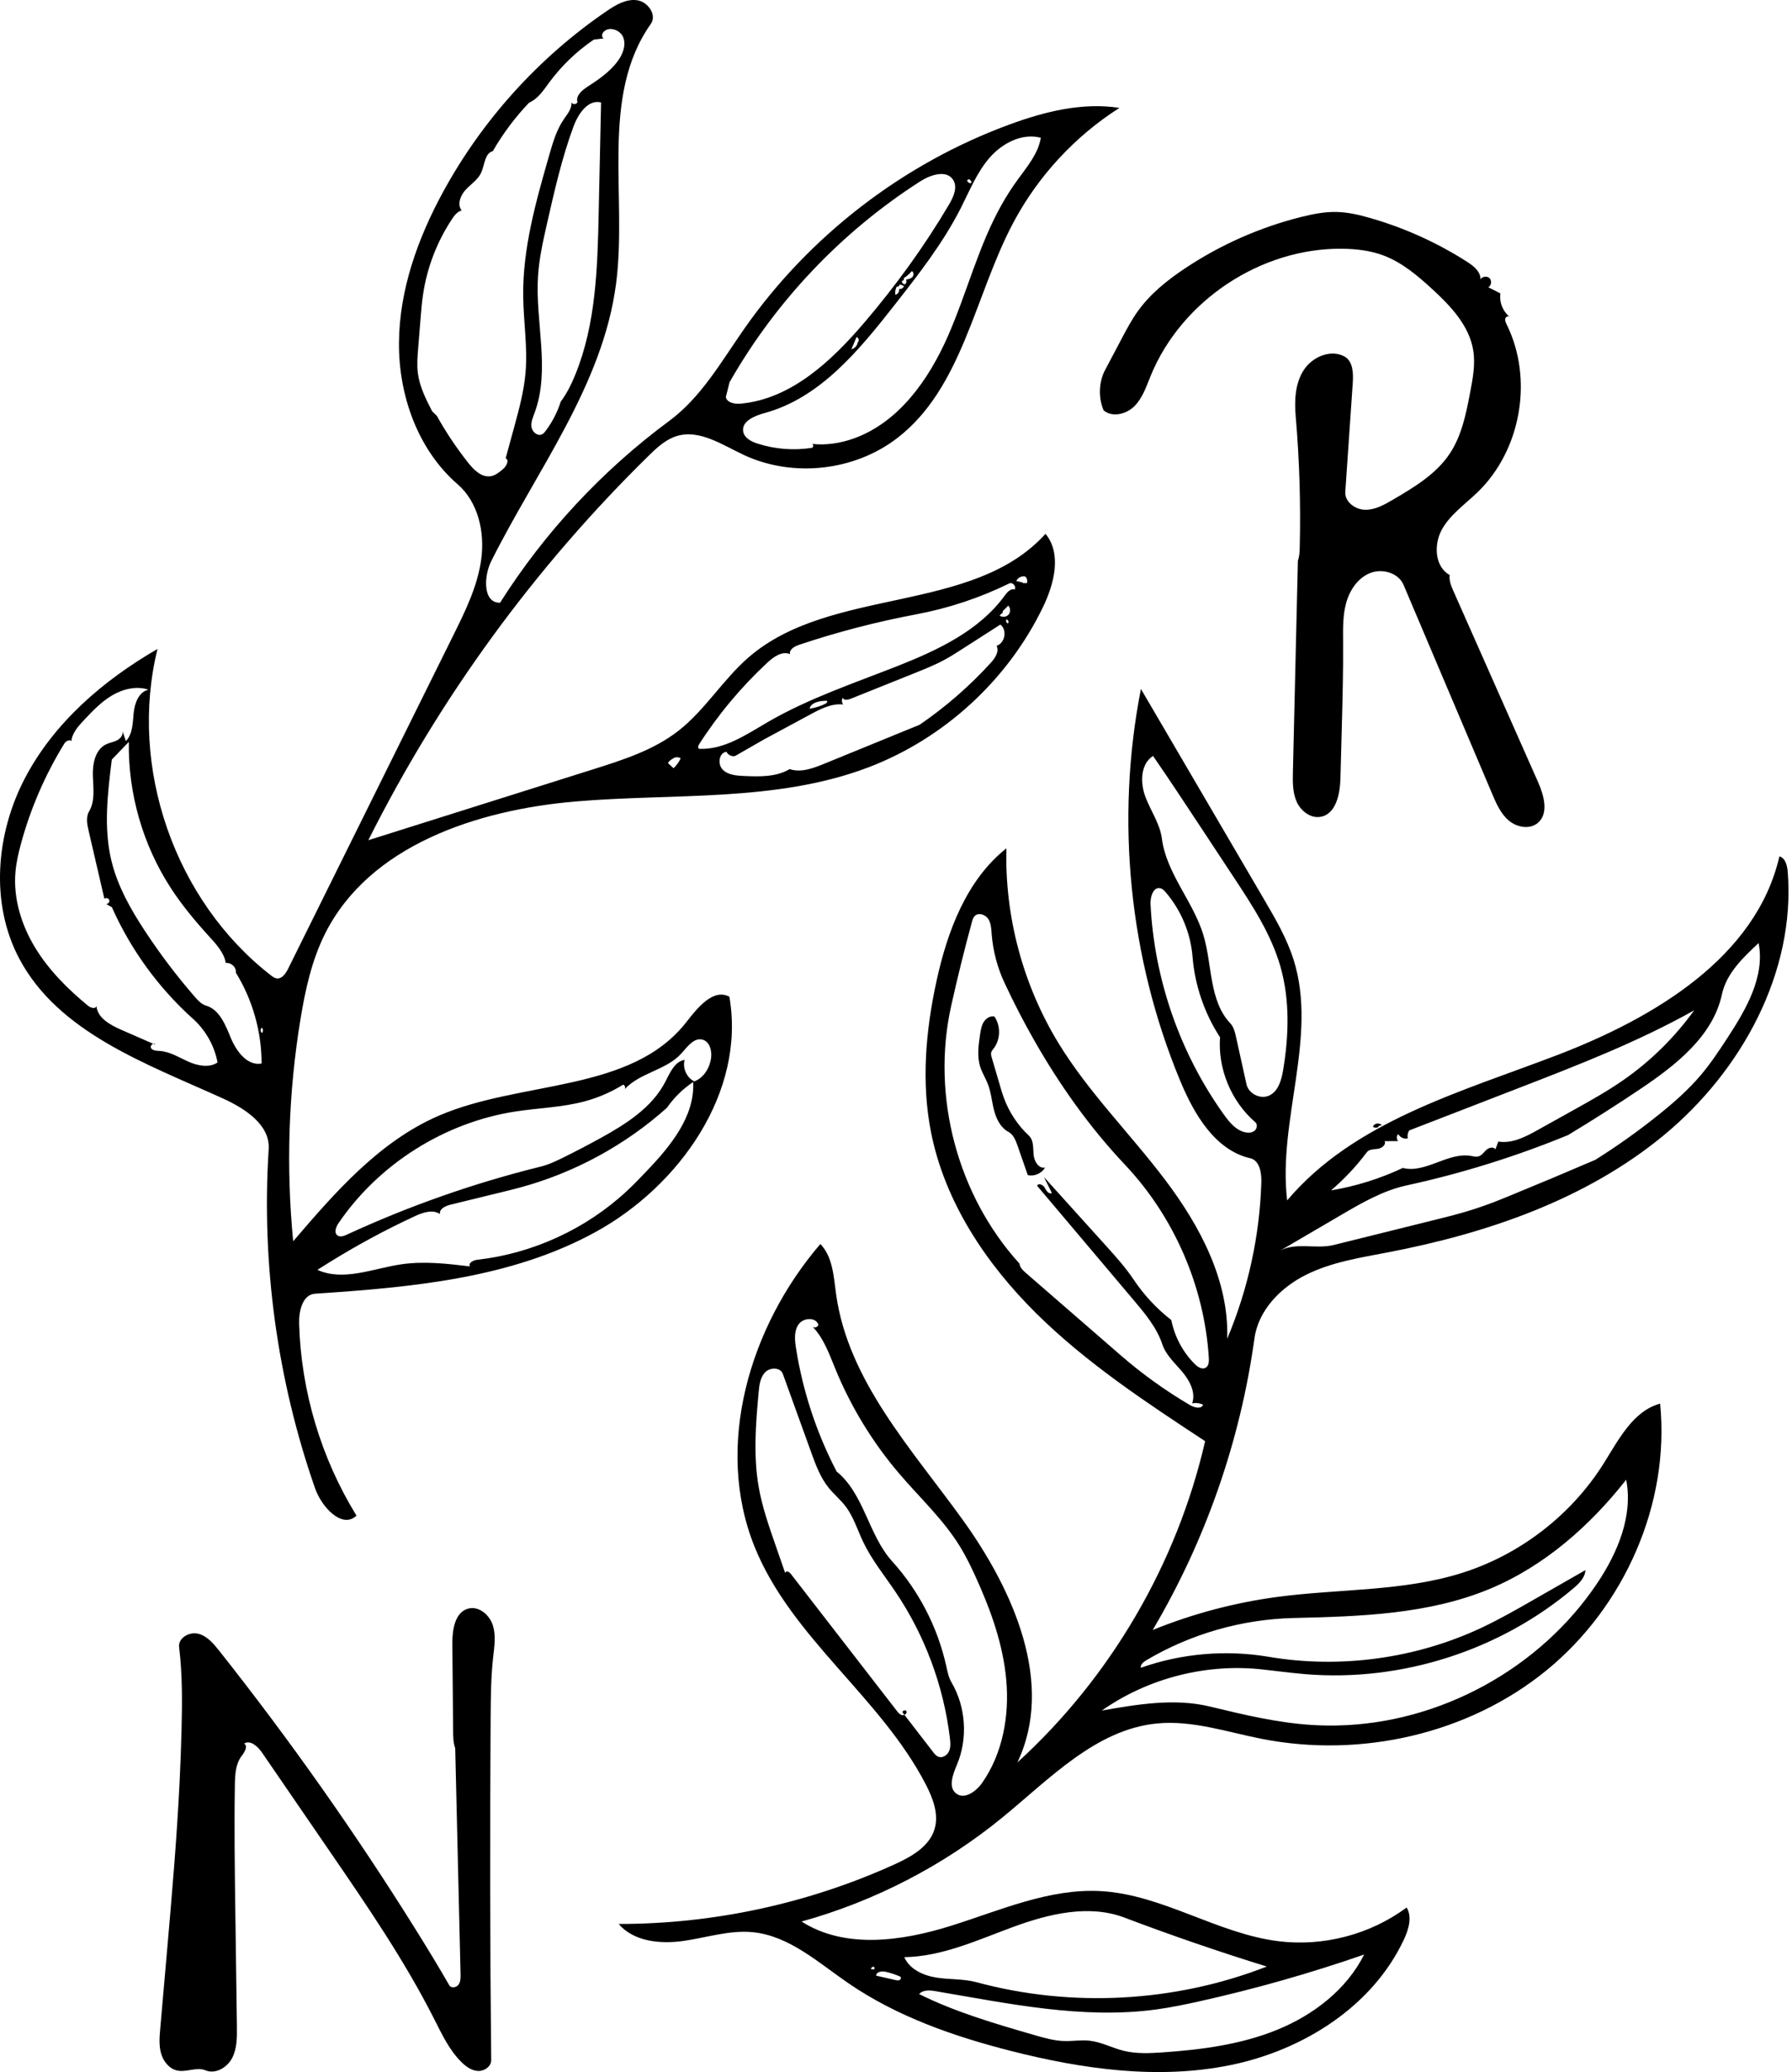 <svg width="282" height="326" viewBox="0 0 282 326" fill="none" xmlns="http://www.w3.org/2000/svg">
<path d="M155.471 170.599C155.112 169.659 154.557 168.799 154.252 167.84C153.729 166.195 153.982 164.415 154.239 162.707C154.339 162.045 154.447 161.362 154.8 160.793C155.153 160.223 155.819 159.792 156.476 159.924C157.51 161.4 157.461 163.548 156.359 164.974C156.213 165.164 156.046 165.35 155.983 165.581C155.911 165.847 155.989 166.127 156.067 166.392C156.309 167.216 156.552 168.041 156.794 168.866C156.998 169.559 157.202 170.253 157.406 170.946C157.569 171.502 157.733 172.059 157.928 172.605C158.749 174.908 160.129 177.011 161.916 178.681C162.676 179.391 162.565 180.592 162.647 181.629C162.73 182.665 163.438 183.918 164.454 183.694C163.926 184.611 162.773 185.12 161.74 184.891C161.205 183.353 160.67 181.815 160.135 180.278C159.839 179.427 159.48 178.5 158.686 178.075C157.453 177.415 156.779 176.035 156.43 174.68C156.08 173.326 155.971 171.906 155.471 170.599Z" fill="black"/>
<path d="M186.485 42.219C192.064 38.502 198.286 35.752 204.79 34.128C206.606 33.675 208.461 33.307 210.332 33.349C212.134 33.389 213.906 33.808 215.638 34.306C221.021 35.853 226.177 38.185 230.893 41.205C231.909 41.855 233.018 42.748 232.978 43.953C233.258 43.474 234.017 43.378 234.407 43.773C234.797 44.167 234.693 44.925 234.211 45.2C234.847 45.521 235.483 45.842 236.119 46.163C235.908 47.568 236.521 49.066 237.657 49.92C237.513 49.618 236.995 49.77 236.894 50.089C236.792 50.409 236.951 50.746 237.099 51.047C241.328 59.608 239.388 70.8 232.526 77.439C230.58 79.322 228.253 80.911 226.925 83.271C225.597 85.631 225.755 89.165 228.131 90.465C228.006 91.352 228.377 92.225 228.74 93.043C233.172 103.043 237.605 113.042 242.037 123.042C242.977 125.163 243.767 128.021 241.974 129.493C240.693 130.545 238.678 130.161 237.417 129.087C236.155 128.013 235.467 126.43 234.82 124.905C231.989 118.231 229.159 111.558 226.328 104.884C225.678 103.352 225.028 101.819 224.378 100.286C223.209 97.531 222.04 94.776 220.872 92.021C220.069 90.127 217.533 89.397 215.621 90.155C213.709 90.912 212.429 92.799 211.865 94.777C211.301 96.755 211.343 98.848 211.358 100.905C211.392 105.508 211.27 110.112 211.147 114.714C211.079 117.286 211.011 119.859 210.942 122.432C210.876 124.914 210.251 128.089 207.805 128.515C206.229 128.79 204.696 127.589 204.047 126.128C203.397 124.666 203.423 123.006 203.461 121.408C203.722 110.342 203.983 99.277 204.244 88.211C204.494 87.532 204.518 86.793 204.535 86.069C204.7 79.213 204.487 72.347 203.9 65.514C203.686 63.024 203.797 60.366 205.141 58.259C206.484 56.152 209.402 54.888 211.591 56.094C212.921 56.856 212.983 58.718 212.878 60.248C212.487 65.961 212.095 71.675 211.704 77.388C211.596 78.96 213.271 80.186 214.846 80.204C216.422 80.223 217.869 79.4 219.228 78.602C222.546 76.655 225.978 74.602 228.119 71.405C230.03 68.553 230.715 65.078 231.359 61.706C231.772 59.541 232.187 57.324 231.841 55.148C231.216 51.22 228.259 48.119 225.327 45.431C223.044 43.339 220.621 41.289 217.724 40.198C215.658 39.419 213.429 39.161 211.222 39.136C198.419 38.994 185.927 47.279 181.077 59.129C180.392 60.802 179.812 62.592 178.543 63.881C177.274 65.169 175.035 65.735 173.666 64.554C172.857 62.629 172.896 60.364 173.772 58.469C174.678 56.754 175.584 55.039 176.49 53.324C177.286 51.816 178.086 50.302 179.084 48.919C181.041 46.205 183.701 44.074 186.485 42.219Z" fill="black"/>
<path d="M25.216 319.183C25.564 315.201 25.912 311.219 26.26 307.238C27.043 298.275 27.826 289.31 28.264 280.324C28.398 277.588 28.499 274.85 28.569 272.111C28.679 267.78 28.708 263.433 28.185 259.132C28.012 257.703 29.804 256.685 31.2 257.038C32.596 257.392 33.595 258.583 34.49 259.712C45.602 273.735 55.928 288.38 65.403 303.558C67.215 306.46 68.997 309.382 70.702 312.349C70.988 312.845 71.808 312.722 72.148 312.261C72.489 311.801 72.49 311.181 72.476 310.608C72.378 306.466 72.28 302.324 72.182 298.182C72.077 293.746 71.972 289.309 71.867 284.873C71.789 281.597 71.712 278.321 71.634 275.046C71.327 274.198 71.315 273.276 71.307 272.375C71.266 267.794 71.225 263.214 71.184 258.633C71.164 256.436 71.572 253.639 73.698 253.082C75.346 252.649 77.012 254.051 77.543 255.669C78.074 257.288 77.796 259.043 77.606 260.736C77.26 263.831 77.233 266.952 77.21 270.066C77.081 288.085 77.11 306.106 77.297 324.126C77.307 325.134 76.211 325.884 75.205 325.828C74.198 325.771 73.318 325.132 72.602 324.422C70.709 322.546 69.551 320.075 68.347 317.697C63.676 308.468 57.808 299.907 51.958 291.377C48.385 286.168 44.812 280.959 41.24 275.75C40.573 274.777 39.386 273.683 38.402 274.332C39.085 274.667 38.495 275.661 38.031 276.265C37.065 277.52 36.987 279.223 36.961 280.807C36.85 287.463 36.942 294.12 37.033 300.776C37.116 306.8 37.198 312.823 37.281 318.847C37.304 320.536 37.309 322.305 36.527 323.801C35.744 325.298 33.897 326.383 32.34 325.729C30.959 325.15 29.361 326.071 27.895 325.76C26.622 325.49 25.699 324.313 25.346 323.061C24.992 321.809 25.103 320.479 25.216 319.183Z" fill="black"/>
<path d="M93.37 121.03C98.061 119.551 102.862 118.015 106.743 114.993C110.967 111.704 113.773 106.903 117.824 103.404C130.777 92.215 153.059 96.691 164.529 83.986C167.099 87.11 165.911 91.802 164.161 95.449C158.629 106.972 148.541 116.231 136.587 120.756C122.071 126.252 105.999 124.775 90.535 126.102C75.07 127.429 58.124 133.011 51.161 146.884C49.074 151.043 48.06 155.652 47.303 160.243C45.396 171.809 45.003 183.624 46.137 195.291C52.764 187.549 59.728 179.553 69.088 175.521C82.087 169.922 99.36 171.951 108.039 160.77C109.791 158.513 112.264 155.466 114.779 156.82C117.38 171.77 106.982 186.575 93.672 193.862C80.362 201.148 64.718 202.536 49.577 203.542C47.606 203.674 47.017 206.278 47.073 208.253C47.377 218.879 50.523 229.41 56.099 238.461C53.839 240.604 50.612 237.11 49.585 234.17C43.624 217.102 41.125 198.833 42.282 180.791C42.526 176.987 38.574 174.411 35.103 172.834C23.041 167.355 9.194 162.499 3.01 150.783C-1.583 142.083 -0.635 131.142 3.926 122.426C8.488 113.709 16.263 107.024 24.784 102.106C20.199 120.719 27.501 141.716 42.646 153.467C42.907 153.67 43.185 153.877 43.511 153.929C44.356 154.065 44.967 153.17 45.347 152.403C54.017 134.907 62.687 117.41 71.356 99.914C73.254 96.084 75.179 92.166 75.738 87.928C76.296 83.69 75.248 78.998 72.019 76.197C65.75 70.761 62.72 62.209 62.784 53.911C62.847 45.613 65.728 37.546 69.694 30.257C75.87 18.905 84.775 9.051 95.445 1.761C96.876 0.782 98.503 -0.19 100.222 0.032C101.942 0.255 103.421 2.343 102.42 3.759C94.351 15.171 98.76 30.822 96.942 44.68C94.857 60.579 84.492 73.933 77.312 88.27C76.099 90.693 75.984 94.894 78.693 94.828C85.701 83.76 94.779 74.007 105.316 66.223C110.378 62.483 113.559 56.807 117.171 51.653C127.395 37.063 142.166 25.707 158.893 19.576C164.419 17.55 170.347 16.07 176.163 16.975C169.144 21.439 163.313 27.753 159.422 35.105C153.355 46.568 151.458 61.045 141.171 68.943C134.432 74.117 124.774 75.177 117.073 71.588C113.673 70.003 110.118 67.524 106.524 68.598C104.767 69.123 103.372 70.433 102.063 71.716C84.162 89.259 69.193 109.786 57.961 132.192C69.764 128.471 81.567 124.75 93.37 121.03ZM79.575 72.098C80.013 70.496 80.451 68.893 80.889 67.291C81.674 64.419 82.463 61.527 82.708 58.559C83.038 54.573 82.377 50.575 82.332 46.575C82.248 39.037 84.346 31.665 86.427 24.419C86.994 22.443 87.579 20.428 88.744 18.734C89.298 17.927 90.013 17.092 89.924 16.117C90.095 16.484 90.74 16.451 90.873 16.068C90.568 15.088 91.557 14.227 92.417 13.668C94.195 12.515 95.992 11.296 97.236 9.581C98.013 8.511 98.557 7.105 98.073 5.874C97.59 4.643 95.693 4.057 94.904 5.119C94.682 5.419 94.676 5.976 95.043 6.041C94.511 6.105 93.978 6.169 93.445 6.233C90.732 8.072 88.336 10.379 86.396 13.02C85.51 14.226 84.64 15.568 83.262 16.152C81.065 18.451 79.146 21.016 77.559 23.772C76.257 24.132 76.281 25.954 75.714 27.18C75.206 28.278 74.113 28.965 73.286 29.848C72.458 30.732 71.899 32.163 72.648 33.114C71.978 33.283 71.519 33.885 71.136 34.46C68.779 38.007 67.211 42.076 66.58 46.288C66.382 47.608 66.275 48.94 66.169 50.271C66.046 51.801 65.923 53.331 65.8 54.861C65.697 56.147 65.594 57.443 65.759 58.722C66.033 60.845 67.026 62.799 68.003 64.703C68.249 64.944 68.496 65.185 68.742 65.426C70.188 68.019 71.844 70.495 73.688 72.821C74.588 73.956 75.816 75.167 77.244 74.92C77.986 74.791 78.597 74.282 79.169 73.791C79.693 73.342 80.186 72.418 79.575 72.098ZM23.374 108.511C21.488 107.886 19.375 108.389 17.662 109.395C15.949 110.402 14.562 111.867 13.2 113.313C12.273 114.297 11.293 115.4 11.216 116.749C11.293 116.248 10.425 116.499 10.159 116.931C7.129 121.835 4.811 127.178 3.301 132.742C2.903 134.204 2.561 135.688 2.431 137.197C2.075 141.342 3.361 145.519 5.518 149.076C7.676 152.632 10.666 155.618 13.881 158.258C14.293 158.596 15.12 158.783 15.174 158.252C15.318 160.141 17.312 161.245 19.048 162.005C20.838 162.788 22.629 163.571 24.42 164.355C24.267 163.892 23.509 164.504 23.777 164.91C24.045 165.317 24.625 165.315 25.111 165.346C26.719 165.447 28.142 166.36 29.613 167.017C31.085 167.674 32.898 168.057 34.237 167.161C33.743 164.535 32.363 162.083 30.374 160.298C24.945 155.426 20.562 149.395 17.604 142.728C17.3 142.561 16.996 142.395 16.691 142.228C17.004 142.263 17.29 141.912 17.194 141.612C17.098 141.313 16.661 141.194 16.426 141.404C15.6 137.843 14.774 134.281 13.948 130.72C13.711 129.7 13.49 128.561 14.022 127.659C14.987 126.019 14.676 123.971 14.613 122.069C14.55 120.168 14.984 117.93 16.698 117.104C17.263 116.833 17.907 116.752 18.459 116.457C19.011 116.162 19.473 115.515 19.245 114.932C19.434 115.488 19.622 116.044 19.811 116.599C20.894 115.478 20.88 113.739 21.033 112.187C21.186 110.636 21.847 108.825 23.374 108.511ZM127.733 70.463C128.03 70.437 128.064 69.904 127.772 69.84C130.002 70.086 132.277 69.732 134.389 68.972C141.438 66.437 146.155 59.737 149.17 52.879C152.185 46.02 153.988 38.619 157.681 32.101C158.423 30.791 159.239 29.523 160.123 28.304C161.621 26.239 163.373 24.191 163.792 21.675C160.85 20.888 157.717 22.522 155.721 24.822C153.726 27.122 152.58 30.014 151.202 32.729C148.393 38.262 144.538 43.185 140.709 48.068C135.168 55.134 129.027 62.61 120.364 64.973C118.769 65.408 116.673 66.262 116.955 67.891C117.132 68.918 118.236 69.481 119.229 69.799C121.961 70.675 124.898 70.904 127.733 70.463ZM98.629 187.396C99.695 186.405 100.708 185.359 101.712 184.305C105.474 180.36 109.362 175.68 109.082 170.236C107.471 171.308 106.066 172.686 104.963 174.276C98.378 180.175 90.401 184.51 81.869 186.826C80.946 187.077 80.018 187.304 79.089 187.531C76.348 188.201 73.608 188.872 70.867 189.542C70.079 189.735 69.09 190.214 69.236 191.012C68.071 190.222 66.502 190.777 65.226 191.37C60.573 193.534 56.051 195.98 51.693 198.69C51.11 199.052 50.529 199.42 49.949 199.787C54.031 201.649 58.702 199.573 63.141 198.918C66.719 198.39 70.361 198.817 73.952 199.244C73.651 198.703 74.49 198.269 75.104 198.2C83.825 197.217 92.2 193.371 98.629 187.396ZM114.219 62.482C114.438 63.407 115.667 63.592 116.613 63.503C124.507 62.755 130.843 56.808 135.993 50.778C140.959 44.965 145.464 38.752 149.351 32.169C150.059 30.969 150.744 29.427 149.972 28.267C148.908 26.67 146.429 27.501 144.812 28.536C132.456 36.446 122.061 47.395 114.803 60.144C114.608 60.923 114.414 61.703 114.219 62.482ZM109.256 170.139C110.742 169.581 111.686 168.029 111.9 166.456C112.057 165.308 111.682 163.879 110.565 163.573C109.185 163.195 108.146 164.734 107.181 165.79C104.81 168.383 100.69 168.764 98.318 171.358C98.471 171.114 98.337 170.742 98.063 170.651C96.203 171.807 94.174 172.69 92.06 173.264C88.492 174.232 84.75 174.311 81.097 174.877C69.952 176.604 59.632 183.117 53.277 192.434C52.871 193.029 52.523 193.942 53.101 194.373C53.516 194.682 54.1 194.472 54.57 194.255C64.372 189.728 74.607 186.135 85.088 183.543C86.353 183.23 87.538 182.664 88.706 182.085C90.659 181.118 92.591 180.109 94.5 179.058C98.492 176.86 102.576 174.283 104.677 170.239C105.419 168.81 106.148 167.019 107.735 166.749C107.381 168.043 108.053 169.543 109.256 170.139ZM144.201 96.652C137.943 97.828 131.766 99.435 125.729 101.457C125.025 101.693 124.167 102.186 124.321 102.912C123.086 102.388 121.751 103.333 120.768 104.246C116.654 108.063 113.025 112.403 109.998 117.128C109.846 117.365 109.787 117.803 110.069 117.815C113.989 117.974 117.468 115.551 120.862 113.583C127.271 109.866 134.354 107.506 141.245 104.786C147.598 102.279 154.119 99.216 158.126 93.684C158.506 93.16 159.058 92.544 159.671 92.752C159.987 92.271 159.342 91.54 158.825 91.793C154.199 94.061 149.265 95.7 144.201 96.652ZM85.329 68.321C85.549 68.204 85.711 68.003 85.86 67.803C86.903 66.42 87.709 64.858 88.234 63.207C89.202 61.906 89.924 60.437 90.537 58.935C93.796 50.943 94.027 42.089 94.214 33.46C94.338 27.681 94.463 21.901 94.588 16.122C92.537 15.587 90.975 17.93 90.242 19.919C88.418 24.869 87.247 30.032 86.081 35.178C85.466 37.893 84.849 40.622 84.668 43.401C84.196 50.628 86.649 58.184 84.12 64.971C83.848 65.702 83.514 66.463 83.647 67.231C83.781 67.999 84.642 68.688 85.329 68.321ZM20.275 116.72C19.382 117.647 18.489 118.574 17.596 119.501C16.932 124.82 16.275 130.281 17.549 135.487C18.524 139.468 20.584 143.095 22.837 146.519C25.212 150.129 27.829 153.579 30.663 156.84C31.159 157.411 31.7 158.001 32.425 158.215C34.58 158.852 35.492 161.316 36.361 163.388C37.231 165.46 38.959 167.744 41.167 167.324C41.167 162.313 39.75 157.31 37.121 153.044C37.224 152.201 36.374 151.385 35.536 151.522C35.257 149.889 34.061 148.589 32.943 147.365C30.75 144.961 28.657 142.453 26.884 139.725C22.471 132.936 20.138 124.815 20.275 116.72ZM133.896 109.929C133.449 110.108 132.814 110.224 132.594 109.796C132.43 110.124 132.466 110.544 132.686 110.838C130.872 110.638 129.136 111.531 127.53 112.398C125.113 113.702 122.696 115.005 120.279 116.309C118.749 117.185 117.22 118.061 115.691 118.937C115.162 119.075 114.553 118.783 114.329 118.284C113.143 118.394 112.887 120.228 113.721 121.079C114.554 121.93 115.867 122.034 117.057 122.087C119.52 122.196 122.145 122.267 124.263 121.004C126.026 121.6 127.936 120.886 129.659 120.182C134.68 118.13 139.701 116.077 144.723 114.025C148.814 111.224 152.579 107.947 155.916 104.281C156.595 103.535 157.297 102.493 156.825 101.603C158.158 101.197 158.531 99.108 157.42 98.266C155.398 99.564 153.376 100.861 151.353 102.158C150.513 102.697 149.673 103.236 148.798 103.717C147.217 104.587 145.537 105.262 143.862 105.933C140.54 107.265 137.218 108.597 133.896 109.929ZM106.001 119.311C105.634 119.455 105.315 119.72 105.108 120.056C105.404 120.326 105.701 120.596 105.997 120.866C106.466 120.423 106.848 119.888 107.114 119.3C106.773 119.106 106.335 119.093 105.983 119.267L106.001 119.311ZM127.387 111.503C128.276 111.376 129.144 111.101 129.943 110.69C130.119 110.6 130.285 110.318 130.097 110.256C129.024 110.259 127.666 110.466 127.387 111.503ZM157.869 96.285C157.679 96.471 157.49 96.658 157.301 96.845C157.716 97.157 158.368 97.09 158.71 96.699C159.053 96.308 159.033 95.653 158.668 95.283C158.361 95.59 158.054 95.896 157.747 96.203L157.869 96.285ZM142.424 44.725C142.65 44.564 142.713 44.214 142.557 43.985C142.923 43.928 143.317 43.858 143.573 43.592C143.83 43.325 143.827 42.793 143.483 42.656C143.12 43.094 142.686 43.474 142.204 43.776C142.35 43.933 142.141 44.239 141.941 44.161C141.859 44.443 142.133 44.762 142.424 44.725ZM160.935 91.739C161.155 91.742 161.374 91.744 161.593 91.747C161.728 91.391 161.622 90.958 161.339 90.704C160.782 90.571 160.152 90.892 159.934 91.421C160.274 91.498 160.614 91.574 160.954 91.65L160.935 91.739ZM141.05 46.329C141.366 46.173 141.557 45.796 141.494 45.449C141.81 45.523 142.165 45.316 142.257 45.005C142.032 44.914 141.807 44.823 141.582 44.732C141.595 44.961 141.333 45.158 141.117 45.083C140.911 45.478 140.834 45.938 140.9 46.379L141.05 46.329ZM134.976 53.872C135.243 53.644 135.132 53.128 134.795 53.03C134.525 53.665 134.255 54.301 133.985 54.936C134.482 54.833 134.893 54.398 134.968 53.895L134.976 53.872ZM152.306 28.481C152.281 28.759 152.708 28.937 152.888 28.725C152.821 28.518 152.726 28.283 152.518 28.222C152.31 28.161 152.082 28.483 152.271 28.59L152.306 28.481ZM41.259 162.535C41.41 162.282 41.411 161.946 41.259 161.693C40.926 161.81 40.927 162.387 41.26 162.504L41.259 162.535ZM158.368 97.467C158.244 97.683 158.359 97.999 158.594 98.085C158.82 97.915 158.663 97.471 158.38 97.481L158.368 97.467Z" fill="black"/>
<path d="M140.79 293.316C143.405 292.127 146.22 290.551 147.06 287.804C147.777 285.462 146.823 282.952 145.701 280.774C138.638 267.073 124.557 257.702 118.769 243.415C112.343 227.556 117.944 208.702 129.095 195.723C131.053 197.741 131.189 200.835 131.574 203.621C133.453 217.21 143.461 227.969 151.484 239.097C159.508 250.224 166.014 264.914 160.098 277.292C174.752 263.948 185.209 246.06 189.646 226.744C180.35 220.63 170.985 214.461 163.073 206.638C155.162 198.814 148.705 189.127 146.527 178.215C144.958 170.355 145.665 162.187 147.373 154.357C149.086 146.511 152.088 138.462 158.374 133.465C158.097 144.19 160.983 154.978 166.578 164.133C171.328 171.907 177.887 178.393 183.378 185.664C188.869 192.934 193.425 201.522 193.118 210.628C196.399 202.85 198.231 194.464 198.492 186.027C198.539 184.512 198.223 182.573 196.747 182.23C191.181 180.94 187.894 175.279 185.704 170.001C177.682 150.661 175.51 128.939 179.543 108.394C186.004 119.433 192.465 130.472 198.926 141.511C200.714 144.567 202.517 147.655 203.579 151.032C207.388 163.153 201.057 176.247 202.554 188.864C213.061 176.411 229.865 171.812 245.082 165.987C260.299 160.161 276.38 150.612 280.019 134.73C280.97 135 281.251 136.194 281.329 137.181C282.568 153.011 274.047 168.531 261.798 178.635C249.549 188.739 234 194.051 218.405 197.038C214.018 197.878 209.524 198.574 205.526 200.566C201.528 202.558 198.02 206.136 197.41 210.561C195.18 226.716 189.701 242.416 181.394 256.451C187.705 253.888 194.344 252.131 201.097 251.235C210.82 249.946 220.868 250.414 230.21 247.428C239.258 244.537 247.223 238.38 252.299 230.353C254.688 226.575 256.934 222.008 261.248 220.837C262.811 236.616 255.616 252.822 243.322 262.835C231.028 272.848 214.095 276.639 198.538 273.575C193.067 272.497 187.61 270.616 182.061 271.159C172.467 272.098 165.223 279.83 157.761 285.933C148.506 293.504 137.661 299.123 126.138 302.318C132.979 306.694 141.952 305.411 149.698 302.976C157.445 300.54 165.175 297.067 173.282 297.537C182.96 298.097 191.552 304.209 201.171 305.413C208.244 306.298 215.632 304.358 221.357 300.112C222.257 301.614 221.675 303.545 220.935 305.131C216.011 315.681 205.08 322.562 193.674 324.897C182.268 327.232 170.4 325.559 159.117 322.687C150.096 320.391 141.147 317.273 133.474 312.002C128.734 308.745 124.16 304.546 118.435 303.994C114.783 303.642 111.185 304.856 107.552 305.371C103.919 305.886 99.741 305.49 97.356 302.702C112.282 302.714 127.202 299.49 140.79 293.316ZM184.325 207.687C184.836 210.288 186.137 212.729 188.011 214.604C188.47 215.063 189.154 215.516 189.72 215.196C190.228 214.91 190.265 214.204 190.228 213.621C189.515 202.373 184.755 191.423 177.014 183.23C171.432 177.321 166.704 170.635 162.686 163.568C161.06 160.706 159.547 157.78 158.153 154.798C156.977 152.334 156.261 149.651 156.053 146.928C155.99 146.109 155.959 145.24 155.502 144.558C155.045 143.876 153.977 143.533 153.395 144.112C153.142 144.364 153.038 144.725 152.944 145.07C151.749 149.453 150.659 153.866 149.674 158.301C146.526 172.475 150.669 188.069 160.436 198.812C160.491 199.42 160.985 199.882 161.446 200.282C166.409 204.592 171.373 208.902 176.336 213.212C179.73 216.159 183.396 218.794 187.271 221.071C187.945 221.467 189.021 221.738 189.33 221.02C188.804 220.749 188.182 220.67 187.605 220.801C188.201 219.096 187.234 217.243 186.073 215.859C184.912 214.475 183.484 213.219 182.912 211.505C182.034 208.874 180.204 206.686 178.414 204.567C173.35 198.57 168.285 192.574 163.221 186.578C163.328 186.058 164.15 186.392 164.398 186.86C164.646 187.329 165.071 187.962 165.532 187.701C165.116 186.863 164.699 186.025 164.283 185.187C167.512 188.763 170.741 192.339 173.969 195.915C175.534 197.648 177.104 199.389 178.402 201.329C180.018 203.748 182.027 205.904 184.325 207.687ZM205.501 263.407C204.171 263.298 202.845 263.144 201.52 262.99C200.629 262.886 199.737 262.782 198.846 262.679C189.957 261.645 180.717 263.985 173.391 269.126C179.02 268.137 184.842 267.153 190.397 268.494C195.709 269.776 201.053 271.063 206.507 271.396C207.81 271.475 209.115 271.5 210.42 271.474C226.597 271.152 242.388 262.507 251.375 249.051C254.579 244.254 257.008 238.472 255.905 232.809C250.217 240.044 243.088 246.337 234.607 249.91C224.896 254.002 214.073 254.314 203.539 254.567C195.44 254.762 187.401 257.065 180.428 261.188C179.966 261.461 179.445 261.867 179.522 262.398C185.931 260.133 192.919 259.531 199.621 260.665C210.928 262.579 222.807 260.955 233.185 256.077C235.92 254.791 238.547 253.289 241.171 251.789C243.943 250.204 246.715 248.619 249.487 247.033C249.438 248.217 248.49 249.144 247.585 249.909C236.044 259.669 220.567 264.633 205.501 263.407ZM140.909 250.435C139.159 247.845 137.166 245.394 135.824 242.572C134.926 240.686 134.316 238.631 133.046 236.973C132.247 235.93 131.215 235.085 130.391 234.061C129.084 232.436 128.353 230.436 127.644 228.475C126.16 224.368 124.675 220.262 123.191 216.155C122.813 215.109 121.184 215.103 120.41 215.902C119.635 216.7 119.49 217.9 119.388 219.008C118.929 223.999 118.529 229.061 119.401 233.997C119.946 237.076 120.976 240.045 122.003 242.999C122.56 244.602 123.116 246.204 123.673 247.807C123.399 247.741 123.555 247.259 123.836 247.247C124.118 247.235 124.335 247.48 124.508 247.702C126.24 249.94 127.973 252.178 129.705 254.416C133.514 259.336 137.323 264.257 141.133 269.177C141.356 269.466 141.61 269.774 141.968 269.848C142.325 269.923 142.764 269.593 142.64 269.249C142.517 268.905 141.832 269.21 142.078 269.48C143.663 271.535 145.249 273.59 146.835 275.645C147.067 275.945 147.316 276.259 147.671 276.394C148.32 276.642 149.066 276.156 149.346 275.519C149.626 274.883 149.563 274.154 149.481 273.463C148.502 265.253 145.536 257.287 140.909 250.435ZM140.394 245.645C144.594 250.28 147.56 256.022 148.909 262.13C149.102 263 149.269 263.897 149.721 264.666C152.004 268.544 152.335 273.51 150.587 277.657C149.955 279.156 149.177 281.158 150.455 282.166C151.757 283.193 153.602 281.863 154.553 280.505C157.793 275.879 158.852 269.973 158.355 264.347C157.858 258.722 155.912 253.32 153.575 248.178C152.803 246.478 151.984 244.795 151 243.208C148.389 238.999 144.698 235.591 141.485 231.821C137.3 226.909 133.899 221.331 131.449 215.36C130.491 213.024 129.63 210.553 127.874 208.738C128.173 208.984 128.707 208.8 128.792 208.422C128.396 207.201 126.427 207.304 125.68 208.349C124.933 209.393 125.06 210.808 125.259 212.077C126.319 218.849 128.491 225.445 131.662 231.522C135.995 235.034 136.649 241.512 140.394 245.645ZM199.35 309.401C191.809 307.067 184.339 304.499 176.957 301.702C171.37 299.585 165.093 301.097 159.483 303.153C153.874 305.21 148.281 307.834 142.307 307.926C143.142 309.856 145.337 310.826 147.415 311.146C149.493 311.466 151.643 311.32 153.673 311.868C168.644 315.913 184.902 315.035 199.35 309.401ZM267.655 169.138C269.188 167.325 270.505 165.342 271.804 163.355C274.759 158.838 277.77 153.677 276.747 148.377C274.276 150.661 271.677 153.161 270.971 156.452C269.555 163.045 263.684 167.608 258.086 171.368C254.37 173.863 250.594 176.269 246.762 178.582C238.545 181.959 230.031 184.613 221.35 186.504C217.626 187.316 214.266 189.269 210.976 191.195C207.806 193.05 204.635 194.906 201.464 196.762C203.967 195.407 207.112 196.566 209.874 195.88C215.201 194.557 220.527 193.233 225.854 191.91C227.296 191.552 228.739 191.194 230.167 190.782C231.817 190.307 233.447 189.761 235.051 189.147C235.872 188.833 236.687 188.5 237.5 188.166C242.036 186.307 246.556 184.409 251.06 182.473C254.502 180.311 257.82 177.95 260.991 175.405C263.373 173.494 265.682 171.47 267.655 169.138ZM193.603 160.996C194.149 161.576 194.342 162.395 194.514 163.173C195.061 165.647 195.608 168.121 196.155 170.596C196.484 172.082 198.341 173.004 199.724 172.367C201.173 171.699 201.662 169.912 201.924 168.338C202.823 162.939 203 157.322 201.491 152.061C200.029 146.963 197.068 142.448 194.148 138.021C192.366 135.319 190.583 132.616 188.801 129.914C186.376 126.236 183.95 122.558 181.448 118.931C179.458 120.202 179.415 123.147 180.243 125.358C181.071 127.57 182.533 129.579 182.836 131.921C183.551 137.434 187.797 141.841 189.389 147.167C190.788 151.85 190.25 157.439 193.603 160.996ZM171.444 321.065C173.302 321.266 174.997 322.201 176.811 322.652C178.802 323.147 180.887 323.049 182.933 322.908C189.08 322.484 195.285 321.675 200.99 319.348C206.695 317.02 211.909 313.022 214.667 307.513C206.17 310.463 197.504 312.924 188.724 314.878C186.492 315.375 184.249 315.84 181.983 316.149C170.412 317.729 158.731 315.227 147.218 313.275C146.316 313.122 145.232 313.034 144.644 313.736C150.405 316.595 156.622 318.399 162.8 320.188C164.32 320.628 165.861 321.071 167.443 321.121C168.778 321.162 170.117 320.922 171.444 321.065ZM209.459 187.288C213.362 186.636 217.175 185.444 220.755 183.756C224.328 184.663 227.852 181.228 231.482 181.865C231.876 181.934 232.282 182.05 232.666 181.94C233.187 181.79 233.502 181.277 233.903 180.913C234.305 180.548 235.036 180.371 235.325 180.83C235.477 180.422 235.629 180.014 235.781 179.606C237.949 179.964 240.061 178.858 241.981 177.789C243.847 176.75 245.714 175.71 247.58 174.671C250.245 173.187 252.916 171.699 255.422 169.958C259.734 166.963 263.531 163.227 266.596 158.964C257.751 163.922 248.258 167.599 238.802 171.258C233.12 173.457 227.439 175.655 221.758 177.854C221.53 178.216 221.449 178.668 221.537 179.087C220.975 179.271 220.333 178.946 220.027 178.439C219.734 178.721 219.74 179.252 220.039 179.527C219.322 179.532 218.605 179.536 217.888 179.541C218.171 180.102 217.448 180.66 216.825 180.747C216.203 180.833 215.459 180.794 215.082 181.297C213.436 183.493 211.546 185.506 209.459 187.288ZM192.6 175.362C193.468 176.573 194.502 177.834 195.958 178.15C196.459 178.259 197.027 178.23 197.423 177.904C197.82 177.579 197.927 176.894 197.539 176.559C193.754 173.29 191.633 168.184 191.99 163.195C189.527 159.412 188.024 155.009 187.662 150.51C187.364 146.807 185.867 143.21 183.45 140.389C183.219 140.12 182.96 139.845 182.618 139.755C181.515 139.465 180.998 141.076 181.053 142.214C181.629 154.063 185.69 165.721 192.6 175.362ZM141.681 310.996C140.942 310.662 140.168 310.402 139.376 310.225C138.769 310.088 137.877 310.214 137.882 310.837C138.899 311.067 139.916 311.298 140.934 311.528C141.145 311.576 141.376 311.622 141.569 311.525C141.763 311.429 141.856 311.124 141.681 310.996ZM216.928 177.174C217.101 177.124 217.275 177.073 217.448 177.023C217.057 176.588 216.166 176.729 216.069 177.305C216.336 177.46 216.685 177.46 216.951 177.305L216.928 177.174ZM137.535 309.798C137.718 309.759 137.616 309.434 137.429 309.433C137.243 309.432 137.109 309.61 137.025 309.777C137.199 309.809 137.373 309.84 137.548 309.872L137.535 309.798Z" fill="black"/>
</svg>
